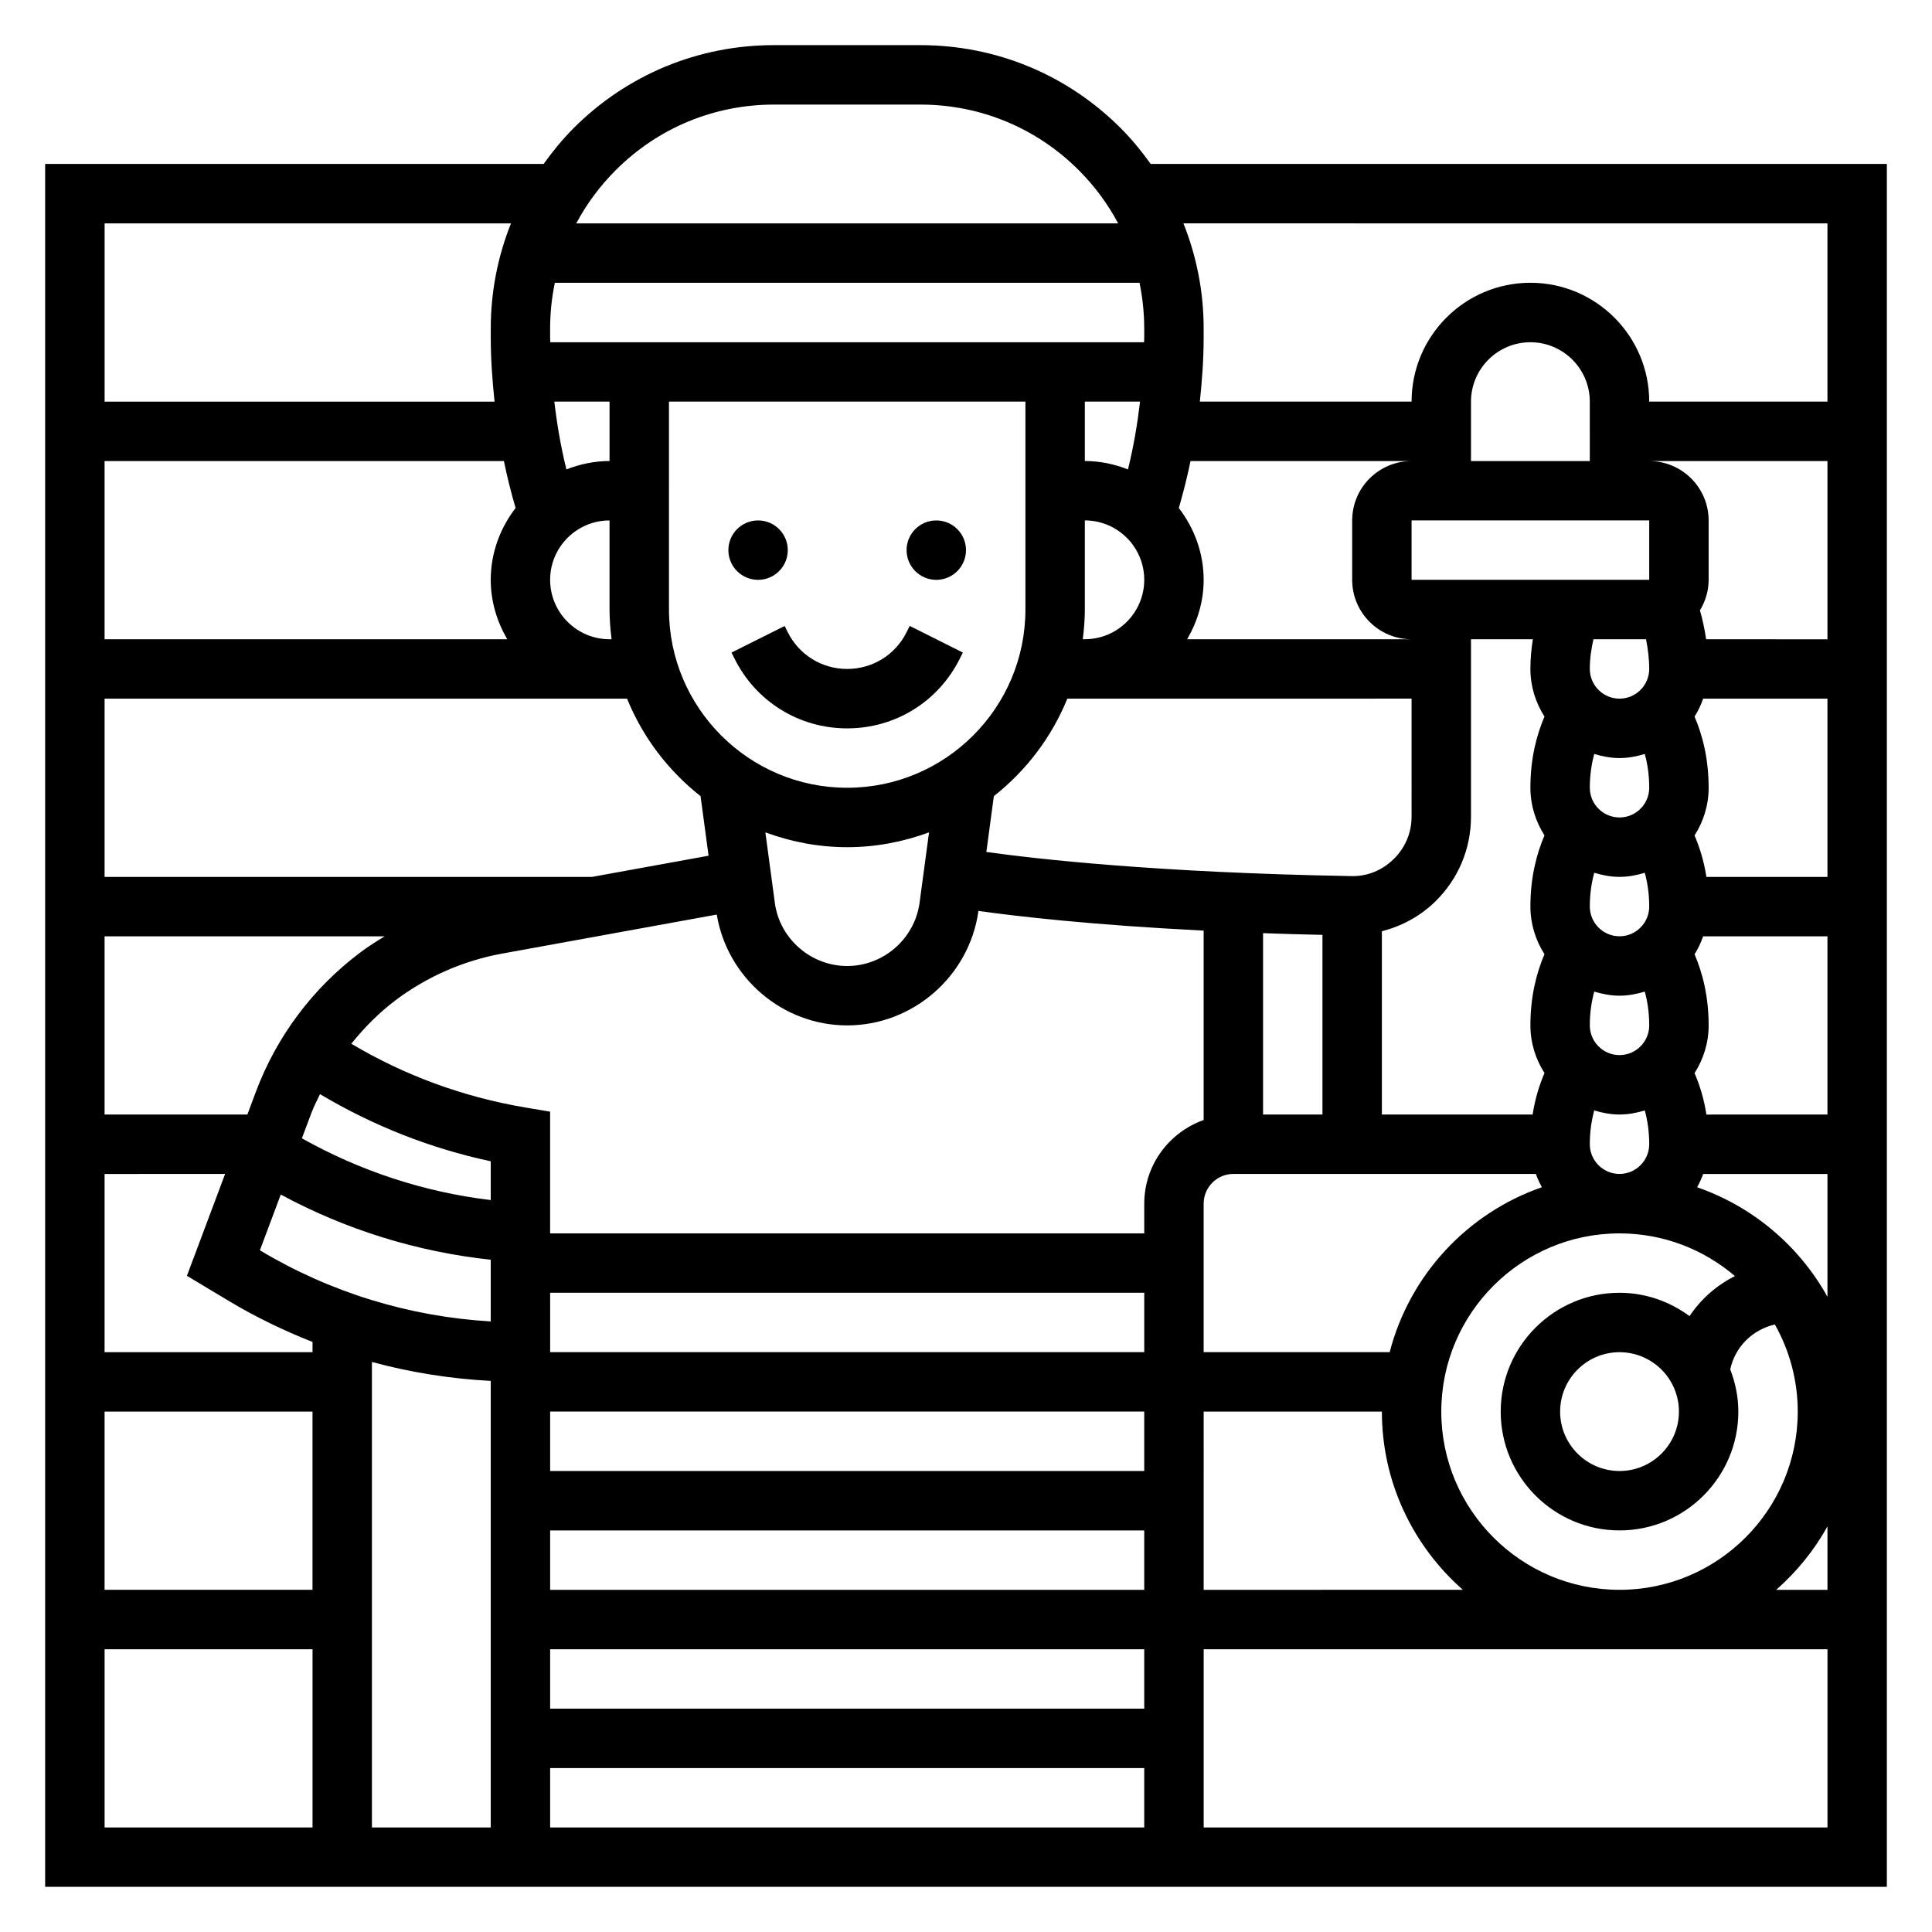 <?xml version="1.0" encoding="UTF-8"?>
<!-- Uploaded to: SVG Repo, www.svgrepo.com, Generator: SVG Repo Mixer Tools -->
<svg fill="#000000" width="800px" height="800px" version="1.1" viewBox="144 144 512 512" xmlns="http://www.w3.org/2000/svg">
 <g>
  <path d="m352.77 289.79c0 4.348-3.523 7.875-7.871 7.875-4.348 0-7.871-3.527-7.871-7.875 0-4.348 3.523-7.871 7.871-7.871 4.348 0 7.871 3.523 7.871 7.871"/>
  <path d="m400 289.79c0 4.348-3.527 7.875-7.875 7.875s-7.871-3.527-7.871-7.875c0-4.348 3.523-7.871 7.871-7.871s7.875 3.523 7.875 7.871"/>
  <path d="m351.94 309.89-14.082 7.047 0.828 1.66c5.68 11.367 17.109 18.43 29.824 18.43 12.715 0 24.145-7.062 29.828-18.438l0.828-1.66-14.082-7.047-0.832 1.668c-3 6-9.027 9.73-15.742 9.73-6.715 0-12.746-3.731-15.742-9.73z"/>
  <path d="m448.95 187.45c-2.394-3.336-5.008-6.543-7.965-9.5-14.176-14.18-33.031-21.988-53.082-21.988h-38.801c-20.051 0-38.902 7.809-53.082 21.988-2.949 2.961-5.562 6.164-7.957 9.5h-132.1v456.58h488.07v-456.58zm179.34 15.746v47.23h-47.23c0-17.367-14.121-31.488-31.488-31.488-17.367 0-31.488 14.121-31.488 31.488h-56.113c0.598-5.644 1.008-11.312 1.008-17.02v-2.379c0-9.695-1.867-19.094-5.356-27.832zm-116.01 299.14h-49.301v-39.359c0-4.336 3.535-7.871 7.871-7.871h80.168c0.441 1.227 0.977 2.394 1.605 3.519-19.766 6.852-35.055 23.266-40.344 43.711zm-65.047 31.488h-157.44v-15.742h157.44zm-234.36-58.484 5.535-14.77c17.207 9.305 36.188 15.199 55.641 17.27v16.352c-21.578-1.262-42.582-7.695-61.176-18.852zm64.145-78.617 56.93-10.352c2.793 16.785 17.477 29.371 34.566 29.371 17.359 0 32.293-12.957 34.762-30.195l0.016-0.141c10.125 1.426 29.812 3.707 59.688 5.219v50.191c-9.141 3.258-15.742 11.918-15.742 22.168v7.871h-157.45v-32.25l-6.566-1.109c-16.461-2.769-32.062-8.527-46.121-16.895 3.465-4.305 7.375-8.266 11.855-11.617 8.227-6.184 17.934-10.418 28.059-12.262zm12.773-99.059c0-8.684 7.062-15.742 15.742-15.742v23.617c0 2.668 0.219 5.289 0.543 7.871l-0.539-0.004c-8.684 0-15.746-7.062-15.746-15.742zm15.746-31.488c-4.039 0-7.879 0.836-11.43 2.227-1.465-5.918-2.496-11.918-3.203-17.973h14.633zm15.742-15.746h94.465v55.105c0 26.047-21.184 47.23-47.23 47.23s-47.23-21.184-47.23-47.23zm259.78 31.488v15.742h-62.977v-15.742zm0 39.359c0 4.336-3.535 7.871-7.871 7.871-4.336 0-7.871-3.535-7.871-7.871 0-2.777 0.387-5.375 0.969-7.871h13.926c0.5 2.473 0.848 5.219 0.848 7.871zm0 31.488c0 4.336-3.535 7.871-7.871 7.871-4.336 0-7.871-3.535-7.871-7.871 0-3.512 0.496-6.445 1.172-8.957 2.133 0.637 4.352 1.086 6.699 1.086s4.566-0.449 6.699-1.086c0.684 2.504 1.172 5.445 1.172 8.957zm0 31.488c0 4.336-3.535 7.871-7.871 7.871-4.336 0-7.871-3.535-7.871-7.871 0-3.512 0.496-6.445 1.172-8.957 2.133 0.637 4.352 1.086 6.699 1.086s4.566-0.449 6.699-1.086c0.684 2.504 1.172 5.445 1.172 8.957zm0 31.488c0 4.336-3.535 7.871-7.871 7.871-4.336 0-7.871-3.535-7.871-7.871 0-3.512 0.496-6.445 1.172-8.957 2.133 0.637 4.352 1.086 6.699 1.086s4.566-0.449 6.699-1.086c0.684 2.504 1.172 5.445 1.172 8.957zm-70.848 23.617v-48.562c5.289-1.371 10.188-3.992 14.199-7.926 6.07-5.977 9.418-13.945 9.418-22.445v-47.02h16.391c-0.395 2.559-0.648 5.172-0.648 7.871 0 4.652 1.402 8.965 3.731 12.625-2.008 4.703-3.731 10.938-3.731 18.863 0 4.652 1.402 8.965 3.731 12.625-2.008 4.703-3.731 10.938-3.731 18.863 0 4.652 1.402 8.965 3.731 12.625-2.008 4.703-3.731 10.938-3.731 18.863 0 4.652 1.402 8.965 3.731 12.625-1.289 3.023-2.469 6.637-3.141 10.992zm-31.488-48.059c5 0.18 10.281 0.332 15.742 0.457v47.602h-15.742zm39.359-30.875c0 4.242-1.668 8.219-4.707 11.203-3.055 3.008-7.062 4.699-11.383 4.543-51.246-0.898-83.184-4.519-96.598-6.391l1.984-14.793c8.551-6.731 15.32-15.609 19.477-25.836l91.227-0.004zm-87.133-47.02c0.32-2.582 0.543-5.203 0.543-7.871v-23.617c8.684 0 15.742 7.062 15.742 15.742 0 8.684-7.062 15.742-15.742 15.742zm0.543-47.23v-15.742h14.633c-0.715 6.047-1.738 12.051-3.203 17.973-3.551-1.398-7.394-2.231-11.43-2.231zm-62.977 102.34c7.629 0 14.918-1.434 21.688-3.93l-2.527 18.797c-1.355 9.473-9.59 16.621-19.16 16.621-9.574 0-17.805-7.148-19.152-16.555l-2.535-18.863c6.769 2.496 14.059 3.93 21.688 3.93zm-141.97 70.375c0.637-1.699 1.488-3.289 2.258-4.93 14.09 8.391 29.277 14.375 45.25 17.797v10.273c-17.555-2.086-34.637-7.699-50.051-16.367zm63.25 63.449v-15.742h157.44v15.742zm275.52-55.105c0-3.512 0.496-6.445 1.172-8.957 2.133 0.637 4.352 1.086 6.699 1.086s4.566-0.449 6.699-1.086c0.684 2.504 1.172 5.445 1.172 8.957 0 4.336-3.535 7.871-7.871 7.871-4.34 0-7.871-3.535-7.871-7.871zm0-181.05h-31.488v-15.742c0-8.684 7.062-15.742 15.742-15.742 8.684 0 15.742 7.062 15.742 15.742zm-62.977 15.742v15.742c0 8.684 7.062 15.742 15.742 15.742h-59.48c2.707-4.648 4.379-9.977 4.379-15.738 0-7.188-2.512-13.738-6.582-19.043 1.203-4.117 2.234-8.258 3.102-12.445h58.582c-8.684 0-15.742 7.059-15.742 15.742zm-55.105-50.883v2.379c0 0.426-0.047 0.852-0.047 1.273h-157.35c0-0.426-0.047-0.852-0.047-1.273v-2.379c0-4.117 0.434-8.156 1.246-12.094h154.95c0.809 3.938 1.242 7.977 1.242 12.094zm-166.6 47.586c-4.07 5.305-6.582 11.855-6.582 19.043 0 5.762 1.668 11.09 4.375 15.742h-106.71v-47.23h105.82c0.863 4.18 1.895 8.328 3.102 12.445zm29.543 50.527c4.156 10.227 10.926 19.105 19.477 25.836l2.125 15.785-30.891 5.613h-129.17v-47.23zm-64.238 62.977c-2.195 1.348-4.375 2.715-6.43 4.258-12.594 9.445-22.176 22.23-27.711 36.977l-2.242 6h-37.84v-47.23zm-42.285 62.977-10.117 26.992 11.227 6.738c7.062 4.234 14.461 7.785 22.059 10.793l-0.004 2.711h-55.102v-47.23zm23.164 62.977v47.23l-55.102 0.004v-47.23zm15.746-13.152c10.258 2.785 20.812 4.457 31.488 5.016v118.35h-31.488zm47.23 107.62h157.44v15.742l-157.44 0.004zm157.44-15.742h-157.44v-15.742h157.44zm-157.44-31.488v-15.742h157.44v15.742zm173.19-47.234h47.23c0 18.812 8.336 35.684 21.461 47.23l-68.691 0.004zm62.973 0c0-26.047 21.184-47.23 47.23-47.23 11.668 0 22.34 4.273 30.59 11.312-4.879 2.449-9.004 6.086-12.035 10.613-5.207-3.836-11.594-6.184-18.551-6.184-17.367 0-31.488 14.121-31.488 31.488s14.121 31.488 31.488 31.488c17.367 0 31.488-14.121 31.488-31.488 0-3.953-0.812-7.699-2.148-11.195 1.266-5.902 5.777-10.461 11.824-11.902 3.848 6.844 6.066 14.715 6.066 23.098 0 26.047-21.184 47.23-47.23 47.23-26.051 0.004-47.234-21.18-47.234-47.23zm62.977 0c0 8.684-7.062 15.742-15.742 15.742-8.684 0-15.742-7.062-15.742-15.742 0-8.684 7.062-15.742 15.742-15.742 8.684 0 15.742 7.059 15.742 15.742zm39.363 30.418v16.816h-13.586c5.43-4.781 10.051-10.441 13.586-16.816zm-34.543-89.875c0.621-1.125 1.164-2.289 1.605-3.519h32.938v32.559c-7.481-13.492-19.777-23.922-34.543-29.039zm2.461-19.262c-0.668-4.359-1.852-7.973-3.141-10.988 2.34-3.664 3.734-7.977 3.734-12.629 0-7.926-1.723-14.168-3.731-18.863 0.945-1.48 1.684-3.078 2.273-4.754h32.945v47.23zm0-62.977c-0.668-4.359-1.852-7.973-3.141-10.988 2.34-3.66 3.734-7.977 3.734-12.629 0-7.926-1.723-14.168-3.731-18.863 0.945-1.48 1.684-3.078 2.273-4.754h32.945v47.23zm-0.07-62.977c-0.418-2.785-0.977-5.383-1.645-7.66 1.434-2.367 2.309-5.117 2.309-8.082v-15.742c0-8.684-7.062-15.742-15.742-15.742h47.23v47.23zm-247.02-141.7h38.801c15.848 0 30.742 6.172 41.949 17.375 4.223 4.227 7.723 8.98 10.457 14.113h-143.62c2.731-5.133 6.242-9.887 10.469-14.113 11.195-11.203 26.094-17.375 41.941-17.375zm-69.715 31.488c-3.488 8.738-5.352 18.137-5.352 27.836v2.379c0 5.707 0.41 11.375 1.008 17.02l-103.34-0.004v-47.23zm-107.69 377.86h55.105v47.23l-55.105 0.004zm291.27 47.234v-47.23h165.31v47.23z"/>
 </g>
</svg>